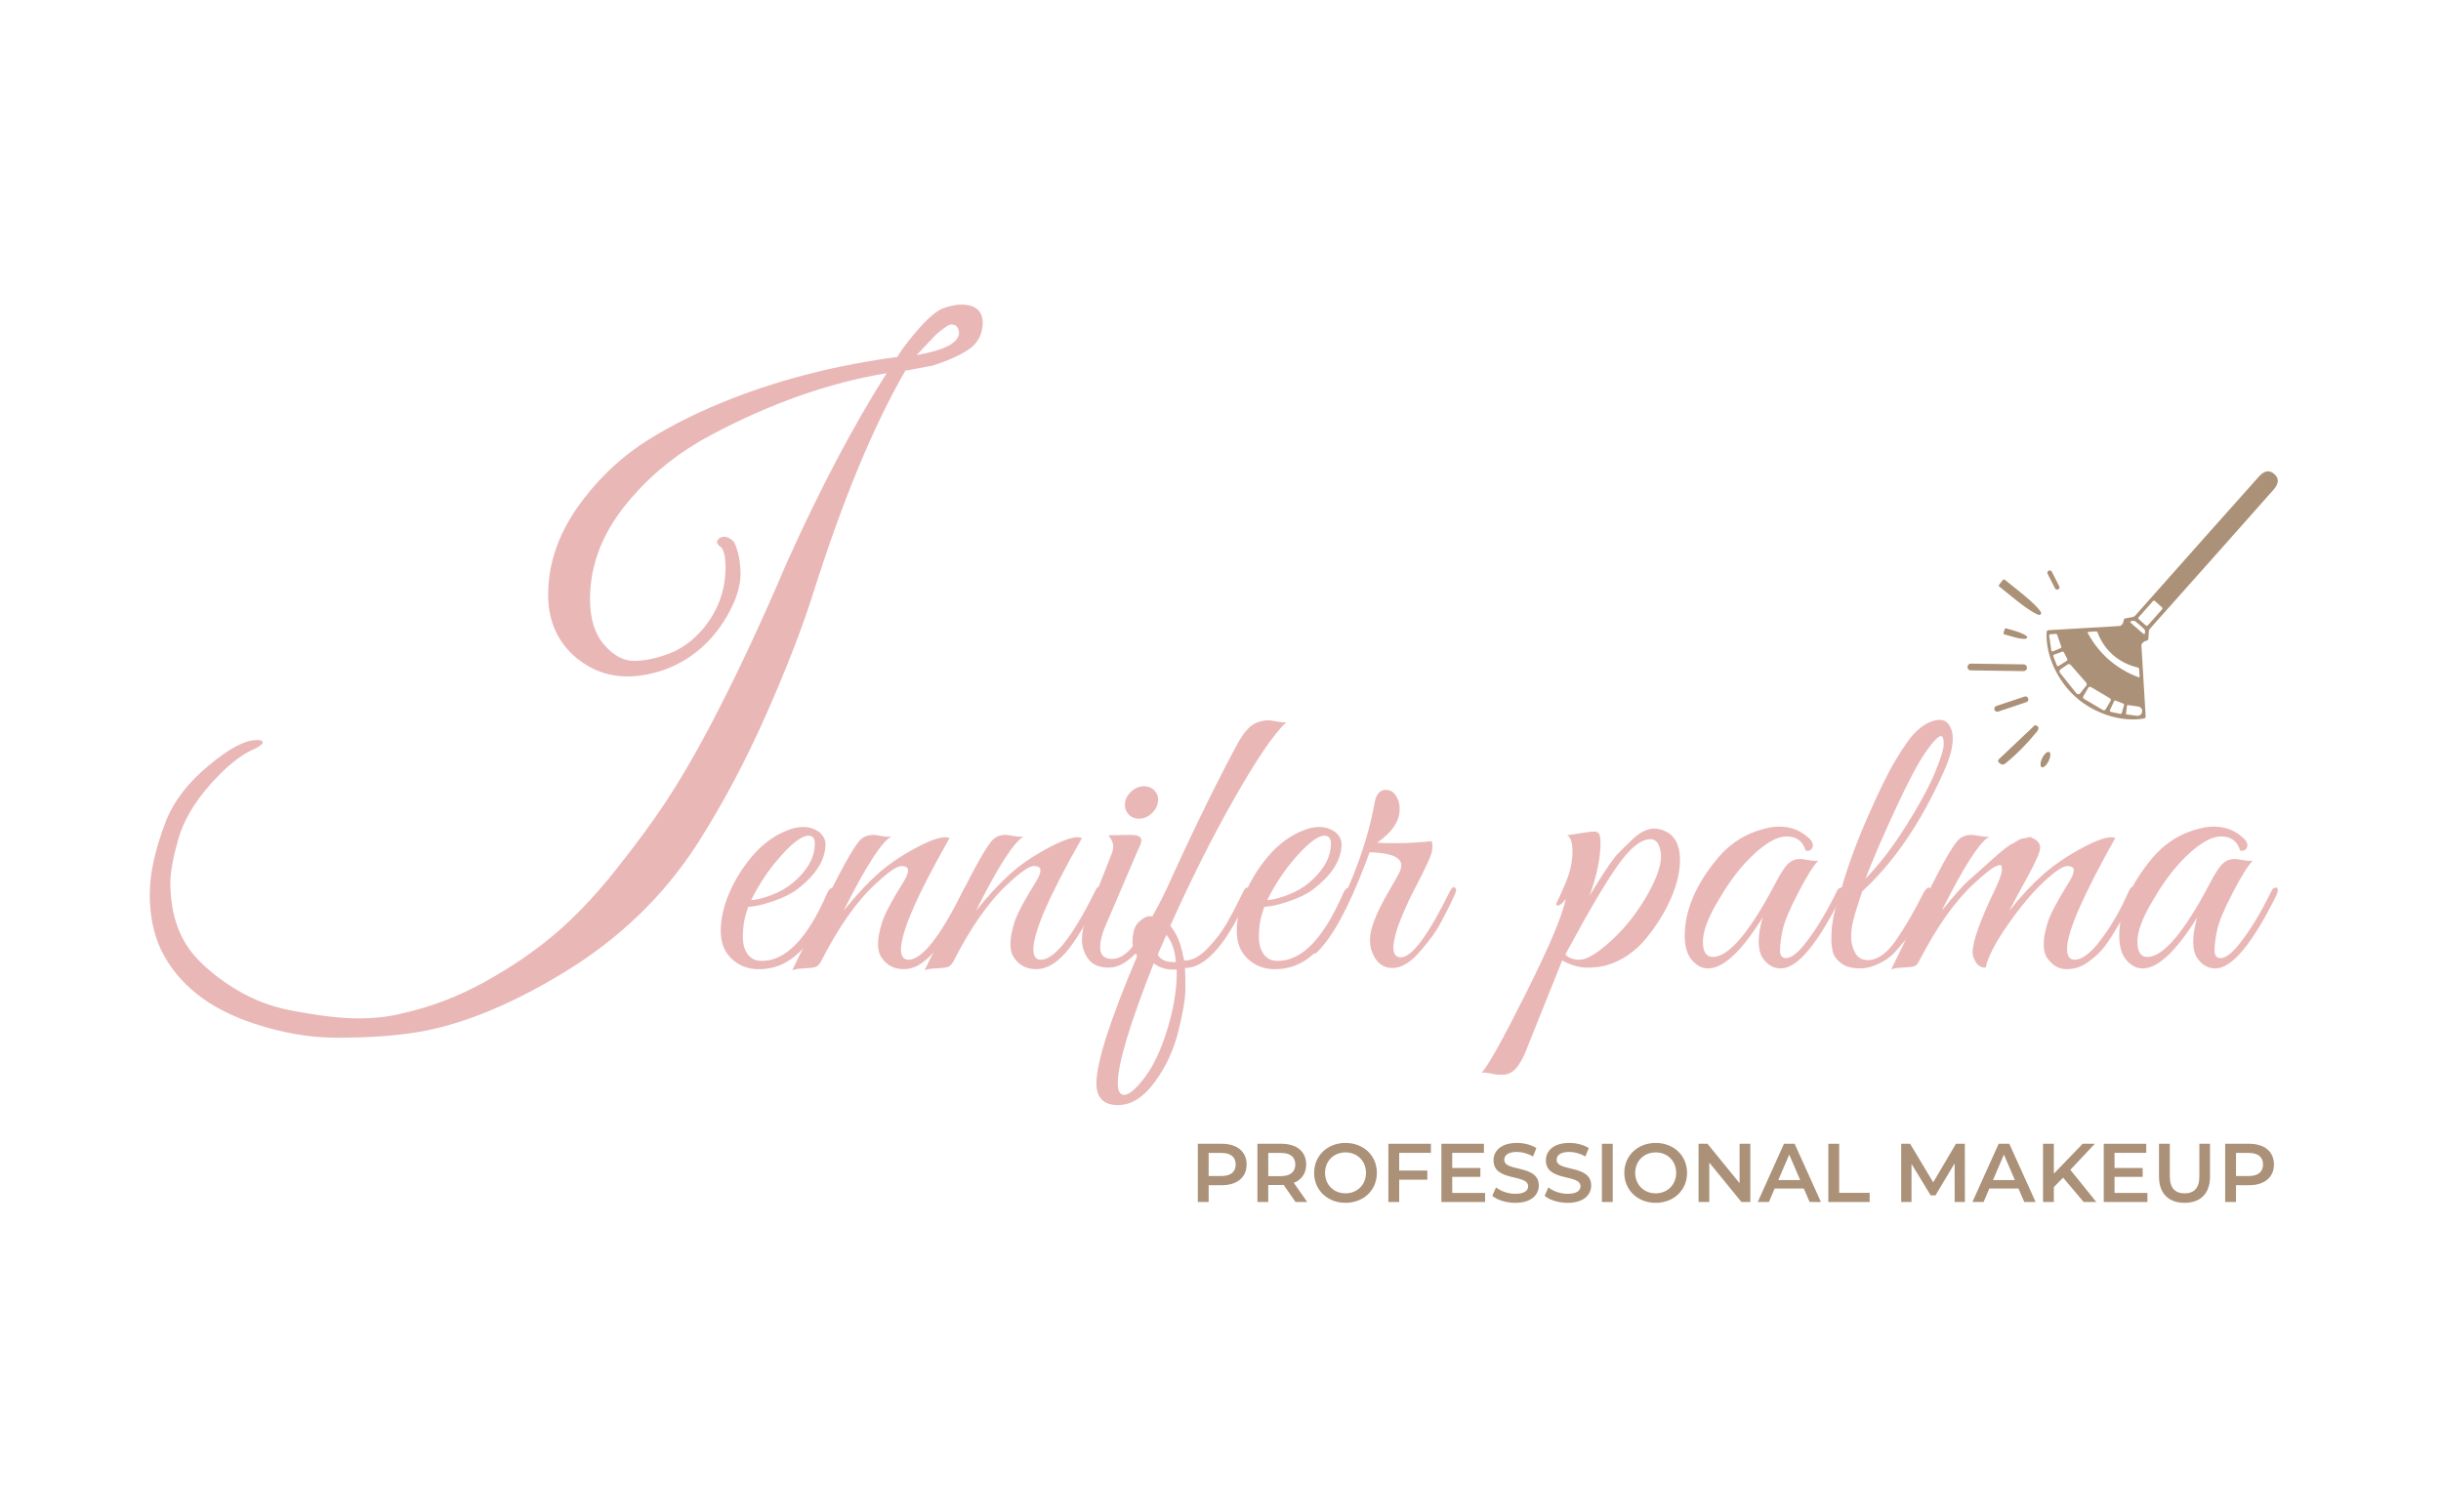 <svg width="163" height="101" viewBox="0 0 163 101" fill="none" xmlns="http://www.w3.org/2000/svg">
<path d="M83.243 77.782C83.243 78.638 82.61 79.166 81.587 79.166H80.709V80.288H79.986V76.399H81.587C82.61 76.399 83.243 76.922 83.243 77.782ZM82.515 77.782C82.515 77.293 82.188 77.01 81.554 77.01H80.709V78.554H81.554C82.187 78.554 82.515 78.272 82.515 77.782Z" fill="#AB9178"/>
<path d="M86.512 80.288L85.716 79.148C85.667 79.154 85.616 79.154 85.566 79.154H84.688V80.286H83.965V76.398H85.566C86.589 76.398 87.222 76.92 87.222 77.781C87.222 78.369 86.922 78.802 86.395 79.009L87.29 80.286H86.512V80.288ZM85.534 77.01H84.689V78.56H85.534C86.167 78.56 86.496 78.27 86.496 77.782C86.496 77.294 86.168 77.01 85.534 77.01Z" fill="#AB9178"/>
<path d="M87.752 78.343C87.752 77.192 88.642 76.343 89.847 76.343C91.053 76.343 91.942 77.187 91.942 78.343C91.942 79.498 91.053 80.343 89.847 80.343C88.642 80.343 87.752 79.493 87.752 78.343ZM91.215 78.343C91.215 77.548 90.632 76.975 89.847 76.975C89.063 76.975 88.481 77.548 88.481 78.343C88.481 79.138 89.064 79.709 89.847 79.709C90.63 79.709 91.215 79.136 91.215 78.343Z" fill="#AB9178"/>
<path d="M93.433 77.004V78.187H95.312V78.798H93.433V80.288H92.71V76.399H95.551V77.005H93.433V77.004Z" fill="#AB9178"/>
<path d="M99.169 79.682V80.288H96.251V76.399H99.091V77.005H96.974V78.016H98.853V78.609H96.974V79.682H99.169Z" fill="#AB9178"/>
<path d="M99.648 79.876L99.899 79.314C100.21 79.565 100.705 79.742 101.182 79.742C101.788 79.742 102.043 79.525 102.043 79.237C102.043 78.398 99.731 78.948 99.731 77.504C99.731 76.876 100.231 76.343 101.299 76.343C101.766 76.343 102.255 76.465 102.594 76.687L102.366 77.249C102.016 77.044 101.633 76.943 101.294 76.943C100.693 76.943 100.449 77.176 100.449 77.471C100.449 78.298 102.755 77.761 102.755 79.189C102.755 79.811 102.25 80.344 101.182 80.344C100.576 80.344 99.971 80.155 99.648 79.877V79.876Z" fill="#AB9178"/>
<path d="M103.145 79.876L103.395 79.314C103.706 79.565 104.201 79.742 104.679 79.742C105.285 79.742 105.54 79.525 105.54 79.237C105.54 78.398 103.228 78.948 103.228 77.504C103.228 76.876 103.728 76.343 104.795 76.343C105.262 76.343 105.752 76.465 106.091 76.687L105.863 77.249C105.513 77.044 105.129 76.943 104.79 76.943C104.189 76.943 103.945 77.176 103.945 77.471C103.945 78.298 106.252 77.761 106.252 79.189C106.252 79.811 105.746 80.344 104.679 80.344C104.073 80.344 103.468 80.155 103.145 79.877V79.876Z" fill="#AB9178"/>
<path d="M106.969 76.399H107.692V80.288H106.969V76.399Z" fill="#AB9178"/>
<path d="M108.465 78.343C108.465 77.192 109.354 76.343 110.56 76.343C111.765 76.343 112.655 77.187 112.655 78.343C112.655 79.498 111.765 80.343 110.56 80.343C109.354 80.343 108.465 79.493 108.465 78.343ZM111.928 78.343C111.928 77.548 111.344 76.975 110.56 76.975C109.775 76.975 109.193 77.548 109.193 78.343C109.193 79.138 109.776 79.709 110.56 79.709C111.343 79.709 111.928 79.136 111.928 78.343Z" fill="#AB9178"/>
<path d="M116.88 76.399V80.288H116.286L114.14 77.655V80.288H113.423V76.399H114.017L116.163 79.032V76.399H116.88Z" fill="#AB9178"/>
<path d="M120.449 79.387H118.504L118.121 80.286H117.376L119.127 76.398H119.837L121.594 80.286H120.838L120.449 79.387ZM120.21 78.821L119.477 77.121L118.748 78.821H120.21Z" fill="#AB9178"/>
<path d="M122.089 76.399H122.812V79.676H124.847V80.288H122.089V76.399Z" fill="#AB9178"/>
<path d="M130.526 80.288L130.521 77.71L129.243 79.843H128.921L127.643 77.742V80.286H126.954V76.398H127.548L129.093 78.975L130.61 76.398H131.204L131.209 80.286H130.525L130.526 80.288Z" fill="#AB9178"/>
<path d="M134.784 79.387H132.84L132.456 80.286H131.712L133.462 76.398H134.173L135.93 80.286H135.173L134.784 79.387ZM134.546 78.821L133.812 77.121L133.084 78.821H134.546Z" fill="#AB9178"/>
<path d="M137.765 78.66L137.148 79.293V80.288H136.425V76.399H137.148V78.394L139.071 76.399H139.882L138.249 78.138L139.983 80.288H139.138L137.765 78.66Z" fill="#AB9178"/>
<path d="M143.396 79.682V80.288H140.478V76.399H143.318V77.005H141.2V78.016H143.079V78.609H141.2V79.682H143.396Z" fill="#AB9178"/>
<path d="M144.168 78.593V76.399H144.891V78.565C144.891 79.365 145.252 79.71 145.881 79.71C146.51 79.71 146.865 79.365 146.865 78.565V76.399H147.576V78.593C147.576 79.726 146.937 80.343 145.876 80.343C144.815 80.343 144.17 79.726 144.17 78.593H144.168Z" fill="#AB9178"/>
<path d="M151.845 77.782C151.845 78.638 151.212 79.166 150.189 79.166H149.31V80.288H148.587V76.399H150.189C151.212 76.399 151.845 76.922 151.845 77.782ZM151.117 77.782C151.117 77.293 150.788 77.01 150.155 77.01H149.31V78.554H150.155C150.788 78.554 151.117 78.272 151.117 77.782Z" fill="#AB9178"/>
<path d="M151.869 31.663C152.056 31.828 152.129 32.016 152.09 32.227C152.062 32.373 151.968 32.538 151.807 32.721C150.115 34.636 147.367 37.727 143.564 41.997C143.519 42.048 143.494 42.108 143.49 42.179L143.458 42.667C143.452 42.733 143.419 42.774 143.354 42.789C143.213 42.825 143.11 42.887 143.043 42.974C143.008 43.018 142.992 43.069 142.996 43.127L143.278 47.844C143.283 47.93 143.243 47.981 143.158 47.995C141.573 48.262 139.788 47.609 138.616 46.568C137.443 45.526 136.586 43.832 136.665 42.227C136.67 42.142 136.716 42.097 136.802 42.092L141.521 41.816C141.579 41.812 141.627 41.79 141.667 41.752C141.746 41.675 141.796 41.564 141.815 41.42C141.823 41.356 141.86 41.317 141.925 41.305L142.406 41.215C142.476 41.202 142.534 41.171 142.579 41.121C146.373 36.844 149.123 33.754 150.827 31.849C150.989 31.668 151.142 31.556 151.284 31.51C151.49 31.447 151.685 31.498 151.871 31.663H151.869ZM137.373 42.396C137.359 42.359 137.323 42.336 137.284 42.339L136.916 42.365C136.867 42.37 136.832 42.41 136.835 42.458C136.835 42.461 136.835 42.462 136.835 42.465L136.977 43.439C136.984 43.486 137.028 43.518 137.076 43.512C137.083 43.512 137.09 43.509 137.097 43.506L137.594 43.296C137.636 43.278 137.657 43.233 137.642 43.19L137.371 42.398L137.373 42.396ZM137.343 44.438C137.362 44.485 137.414 44.506 137.46 44.489C137.465 44.486 137.469 44.485 137.475 44.481L138.017 44.134C138.055 44.108 138.069 44.057 138.047 44.017L137.817 43.572C137.797 43.532 137.75 43.514 137.707 43.529L137.165 43.729C137.118 43.746 137.095 43.798 137.113 43.845L137.343 44.438ZM138.651 46.312C138.707 46.382 138.809 46.394 138.879 46.339C138.888 46.331 138.898 46.323 138.906 46.312L139.309 45.803C139.358 45.741 139.355 45.654 139.304 45.595L138.273 44.414C138.219 44.352 138.127 44.34 138.058 44.387L137.591 44.71C137.518 44.761 137.5 44.861 137.551 44.935C137.554 44.938 137.555 44.941 137.558 44.943L138.652 46.312H138.651ZM139.622 45.89C139.563 45.855 139.486 45.875 139.452 45.934L139.112 46.508C139.077 46.567 139.098 46.643 139.157 46.678L140.428 47.43C140.487 47.465 140.563 47.445 140.598 47.386L140.938 46.812C140.972 46.753 140.952 46.676 140.893 46.642L139.622 45.89ZM140.834 44.076C141.418 44.577 142.072 44.963 142.795 45.234C142.851 45.254 142.878 45.234 142.874 45.176L142.843 44.706C142.839 44.638 142.806 44.596 142.74 44.581C142.13 44.442 141.585 44.168 141.108 43.762C140.639 43.344 140.292 42.843 140.07 42.258C140.047 42.195 140.001 42.167 139.933 42.174L139.462 42.209C139.403 42.213 139.389 42.241 139.417 42.294C139.783 42.973 140.255 43.567 140.833 44.076H140.834ZM140.891 47.438C140.872 47.478 140.889 47.526 140.93 47.545C140.935 47.548 140.94 47.549 140.947 47.55L141.591 47.683C141.632 47.691 141.673 47.666 141.685 47.626L141.835 47.096C141.846 47.056 141.825 47.014 141.787 46.998L141.272 46.798C141.231 46.784 141.187 46.801 141.168 46.84L140.892 47.437L140.891 47.438ZM142.036 47.124L141.961 47.674C141.958 47.694 141.972 47.714 141.993 47.717L142.67 47.81C142.85 47.836 143.014 47.731 143.036 47.576L143.046 47.512C143.066 47.357 142.937 47.213 142.757 47.187L142.08 47.092C142.06 47.089 142.04 47.103 142.037 47.124H142.036ZM142.703 41.969C142.853 42.108 142.994 42.229 143.126 42.332C143.187 42.379 143.22 42.364 143.23 42.286L143.236 42.223C143.247 42.134 143.226 42.062 143.173 42.013C143.078 41.925 142.984 41.837 142.89 41.752C142.794 41.671 142.696 41.591 142.595 41.509C142.538 41.463 142.465 41.451 142.377 41.474L142.315 41.49C142.24 41.508 142.229 41.544 142.284 41.599C142.405 41.715 142.543 41.839 142.703 41.967V41.969ZM143.892 40.143C143.856 40.111 143.8 40.114 143.767 40.151L142.808 41.231C142.776 41.268 142.779 41.324 142.817 41.356L143.297 41.782C143.333 41.815 143.389 41.812 143.421 41.774L144.38 40.694C144.412 40.658 144.41 40.601 144.372 40.569L143.892 40.143Z" fill="#AB9178"/>
<path d="M131.382 44.54L131.382 44.559C131.38 44.678 131.476 44.776 131.595 44.778L135.134 44.827C135.253 44.829 135.351 44.733 135.353 44.614L135.353 44.595C135.355 44.476 135.259 44.378 135.14 44.377L131.601 44.327C131.482 44.325 131.384 44.421 131.382 44.54Z" fill="#AB9178"/>
<path d="M135.19 46.528L133.304 47.158C133.203 47.192 133.149 47.302 133.182 47.403L133.185 47.409C133.218 47.51 133.328 47.565 133.429 47.531L135.315 46.9C135.416 46.866 135.471 46.757 135.437 46.656L135.435 46.65C135.401 46.548 135.292 46.494 135.19 46.528Z" fill="#AB9178"/>
<path d="M133.904 51.002C133.81 51.079 133.685 51.089 133.599 51.03L133.548 50.998C133.403 50.899 133.387 50.796 133.501 50.688L135.844 48.471C135.886 48.432 135.958 48.437 136.013 48.481L136.083 48.534C136.153 48.588 136.122 48.739 136.016 48.872C136.016 48.873 136.013 48.875 136.012 48.876C135.349 49.688 134.647 50.398 133.902 51.001L133.904 51.002Z" fill="#AB9178"/>
<path d="M133.748 38.734C133.777 38.698 133.831 38.693 133.869 38.722L134.938 39.58C135.77 40.249 136.378 40.876 136.296 40.983L136.233 41.062C136.153 41.17 135.41 40.714 134.575 40.044C134.573 40.042 134.571 40.04 134.569 40.038L133.503 39.181C133.465 39.151 133.46 39.096 133.489 39.059L133.748 38.735V38.734Z" fill="#AB9178"/>
<path d="M133.863 42.025C133.875 41.983 133.918 41.959 133.961 41.971L134.57 42.148C135.041 42.285 135.398 42.479 135.368 42.583L135.359 42.611C135.327 42.713 134.923 42.686 134.453 42.549L133.845 42.372C133.803 42.36 133.778 42.316 133.79 42.274L133.862 42.026L133.863 42.025Z" fill="#AB9178"/>
<path d="M136.796 50.843C136.934 50.563 136.951 50.29 136.834 50.232C136.717 50.175 136.51 50.355 136.373 50.634C136.235 50.914 136.218 51.187 136.335 51.245C136.452 51.302 136.659 51.122 136.796 50.843Z" fill="#AB9178"/>
<path d="M136.805 38.118L136.796 38.123C136.721 38.161 136.692 38.252 136.73 38.327L137.23 39.304C137.268 39.379 137.359 39.408 137.434 39.37L137.444 39.365C137.518 39.327 137.548 39.236 137.509 39.161L137.009 38.184C136.971 38.109 136.88 38.08 136.805 38.118Z" fill="#AB9178"/>
<path d="M62.249 24.427L60.456 24.761C58.316 28.457 56.258 33.43 54.284 39.682C53.533 42.044 52.476 44.761 51.115 47.831C49.753 50.902 48.238 53.742 46.57 56.355C44.318 59.856 41.322 62.738 37.584 65.002C33.845 67.266 30.433 68.608 27.348 69.025C25.93 69.219 24.317 69.317 22.51 69.317C20.704 69.317 18.841 68.997 16.923 68.359C13.92 67.359 11.863 65.719 10.751 63.441C10.251 62.384 10 61.148 10 59.731C10 58.315 10.376 56.647 11.125 54.73C11.654 53.453 12.584 52.257 13.919 51.146C15.253 50.034 16.295 49.465 17.046 49.437C17.38 49.41 17.547 49.465 17.547 49.603C17.518 49.714 17.337 49.853 17.005 50.02C16.114 50.382 15.129 51.172 14.043 52.395C12.96 53.617 12.244 54.847 11.896 56.084C11.549 57.32 11.375 58.273 11.375 58.939C11.375 60.967 11.916 62.607 13.002 63.857C13.752 64.691 14.683 65.442 15.795 66.108C16.907 66.776 18.102 67.234 19.381 67.483C21.271 67.844 22.773 68.025 23.885 68.025C24.997 68.025 25.984 67.914 26.846 67.691C28.737 67.274 30.564 66.58 32.33 65.607C34.095 64.633 35.659 63.571 37.021 62.418C38.382 61.265 39.738 59.84 41.087 58.146C42.435 56.45 43.569 54.908 44.486 53.52C45.403 52.131 46.376 50.463 47.404 48.518C49.073 45.351 50.783 41.711 52.533 37.599C54.728 32.709 56.953 28.485 59.205 24.928C55.341 25.568 51.407 26.957 47.404 29.096C45.375 30.18 43.637 31.555 42.193 33.222C40.33 35.335 39.399 37.599 39.399 40.016C39.399 41.321 39.712 42.336 40.337 43.059C40.963 43.781 41.623 44.143 42.317 44.143C43.012 44.143 43.776 43.99 44.611 43.684C45.445 43.379 46.196 42.851 46.862 42.1C47.919 40.877 48.448 39.474 48.448 37.89C48.448 37.222 48.35 36.778 48.155 36.556C47.821 36.333 47.793 36.126 48.072 35.93C48.378 35.764 48.697 35.86 49.031 36.222C49.309 36.833 49.448 37.549 49.448 38.368C49.448 39.187 49.142 40.126 48.531 41.182C47.502 42.932 46.085 44.127 44.277 44.766C43.443 45.045 42.65 45.183 41.9 45.183C40.649 45.183 39.524 44.781 38.522 43.974C37.242 42.919 36.604 41.501 36.604 39.723C36.604 37.473 37.41 35.32 39.022 33.264C40.245 31.679 41.684 30.373 43.338 29.345C44.992 28.319 46.861 27.402 48.947 26.595C52.31 25.289 55.966 24.372 59.913 23.844C60.247 23.289 60.747 22.635 61.414 21.886C62.08 21.136 62.637 20.691 63.082 20.552C63.526 20.414 63.888 20.344 64.166 20.344C65.138 20.344 65.625 20.761 65.625 21.595C65.597 22.345 65.291 22.922 64.708 23.324C64.124 23.727 63.303 24.095 62.248 24.428L62.249 24.427ZM63.542 21.676C63.486 21.676 63.424 21.691 63.354 21.718C63.285 21.746 63.188 21.809 63.062 21.906C62.937 22.003 62.818 22.093 62.708 22.176C62.597 22.259 62.464 22.384 62.312 22.552C62.159 22.718 62.035 22.851 61.937 22.947C61.839 23.045 61.708 23.183 61.541 23.364C61.375 23.545 61.264 23.663 61.207 23.718C63.125 23.384 64.07 22.871 64.042 22.176C63.986 21.843 63.82 21.676 63.542 21.676Z" fill="#EAB7B7"/>
<path d="M49.975 60.569C49.728 61.167 49.605 61.836 49.605 62.575C49.605 63.068 49.715 63.459 49.935 63.749C50.155 64.04 50.467 64.184 50.872 64.184C52.474 64.184 53.926 62.681 55.228 59.672C55.352 59.391 55.501 59.268 55.678 59.303C55.747 59.32 55.783 59.364 55.783 59.434C55.783 59.504 55.585 59.966 55.189 60.82C54.794 61.674 54.393 62.364 53.988 62.891C53.09 64.123 51.981 64.738 50.662 64.738C49.958 64.738 49.359 64.51 48.866 64.052C48.372 63.595 48.127 62.97 48.127 62.178C48.127 61.386 48.316 60.547 48.694 59.658C49.072 58.77 49.587 57.942 50.239 57.176C50.89 56.411 51.638 55.853 52.483 55.501C52.888 55.325 53.276 55.237 53.644 55.237C54.013 55.237 54.356 55.343 54.674 55.553C54.973 55.8 55.124 56.072 55.124 56.371C55.124 57.426 54.491 58.438 53.223 59.406C52.836 59.705 52.29 59.973 51.586 60.21C50.882 60.447 50.345 60.567 49.975 60.567V60.569ZM54.41 56.347C54.41 55.995 54.269 55.819 53.988 55.819C53.494 55.819 52.747 56.426 51.744 57.639C51.146 58.378 50.617 59.205 50.16 60.12C50.459 60.12 50.895 60.014 51.468 59.804C52.039 59.592 52.537 59.312 52.959 58.959C53.927 58.132 54.411 57.262 54.411 56.347H54.41Z" fill="#EAB7B7"/>
<path d="M63.411 55.977C61.246 59.777 60.164 62.257 60.164 63.418C60.164 63.875 60.332 64.104 60.666 64.104C61.563 64.104 62.769 62.583 64.283 59.538C64.388 59.292 64.493 59.195 64.599 59.249C64.705 59.301 64.757 59.372 64.757 59.459C64.757 59.546 64.722 59.654 64.651 59.776C63.718 61.659 62.931 62.955 62.288 63.668C61.646 64.382 61.004 64.737 60.361 64.737C59.719 64.737 59.23 64.49 58.895 63.998C58.72 63.77 58.631 63.457 58.631 63.061C58.631 62.666 58.72 62.186 58.895 61.623C59.071 61.06 59.555 60.146 60.348 58.879C60.541 58.562 60.637 58.312 60.637 58.127C60.637 57.942 60.487 57.849 60.188 57.849C59.889 57.849 59.316 58.245 58.471 59.037C57.204 60.198 55.981 61.941 54.802 64.262C54.696 64.438 54.578 64.548 54.445 64.592C54.314 64.636 54.054 64.667 53.666 64.684C53.28 64.702 53.024 64.746 52.9 64.817C53.182 64.254 53.736 63.101 54.563 61.36C56.041 58.281 57.01 56.522 57.467 56.083C57.679 55.872 57.968 55.766 58.339 55.766C58.408 55.766 58.59 55.793 58.88 55.845C59.172 55.899 59.386 55.907 59.527 55.872C58.875 56.225 57.81 57.877 56.332 60.833C57.16 59.813 57.912 58.999 58.59 58.392C59.267 57.785 60.081 57.222 61.032 56.703C61.983 56.184 62.677 55.924 63.117 55.924C63.223 55.924 63.32 55.942 63.408 55.978L63.411 55.977Z" fill="#EAB7B7"/>
<path d="M72.25 55.977C70.086 59.777 69.003 62.257 69.003 63.418C69.003 63.875 69.171 64.104 69.505 64.104C70.402 64.104 71.608 62.583 73.122 59.538C73.228 59.292 73.332 59.195 73.439 59.249C73.544 59.301 73.597 59.372 73.597 59.459C73.597 59.546 73.562 59.654 73.491 59.776C72.557 61.659 71.77 62.955 71.128 63.668C70.485 64.382 69.843 64.737 69.201 64.737C68.558 64.737 68.07 64.49 67.735 63.998C67.559 63.77 67.47 63.457 67.47 63.061C67.47 62.666 67.559 62.186 67.735 61.623C67.91 61.06 68.394 60.146 69.187 58.879C69.38 58.562 69.477 58.312 69.477 58.127C69.477 57.942 69.326 57.849 69.028 57.849C68.728 57.849 68.156 58.245 67.311 59.037C66.043 60.198 64.82 61.941 63.642 64.262C63.535 64.438 63.417 64.548 63.285 64.592C63.153 64.636 62.893 64.667 62.505 64.684C62.119 64.702 61.863 64.746 61.74 64.817C62.021 64.254 62.575 63.101 63.403 61.36C64.881 58.281 65.849 56.522 66.306 56.083C66.518 55.872 66.808 55.766 67.178 55.766C67.248 55.766 67.429 55.793 67.72 55.845C68.011 55.899 68.225 55.907 68.366 55.872C67.715 56.225 66.65 57.877 65.172 60.833C65.999 59.813 66.752 58.999 67.429 58.392C68.106 57.785 68.92 57.222 69.871 56.703C70.822 56.184 71.517 55.924 71.957 55.924C72.062 55.924 72.159 55.942 72.248 55.978L72.25 55.977Z" fill="#EAB7B7"/>
<path d="M74.282 64.052C74.616 64.052 74.969 63.884 75.338 63.55C75.988 62.9 76.816 61.572 77.82 59.566C77.944 59.302 78.067 59.223 78.19 59.329C78.225 59.364 78.243 59.422 78.243 59.501C78.243 59.58 78.171 59.774 78.031 60.081C77.89 60.389 77.762 60.666 77.648 60.912C77.534 61.159 77.314 61.558 76.989 62.113C76.663 62.667 76.368 63.095 76.105 63.394C75.383 64.221 74.701 64.633 74.058 64.633C73.416 64.633 72.953 64.44 72.671 64.053C72.39 63.666 72.249 63.235 72.249 62.76C72.249 62.284 72.363 61.766 72.592 61.203L74.282 56.902C74.317 56.796 74.335 56.655 74.335 56.479C74.335 56.304 74.228 56.075 74.018 55.793L75.47 55.766C75.876 55.766 76.113 55.841 76.184 55.99C76.254 56.14 76.201 56.372 76.026 56.69L73.913 61.624C73.614 62.276 73.464 62.829 73.464 63.286C73.464 63.797 73.736 64.052 74.282 64.052ZM76.869 54.367C76.623 54.578 76.35 54.683 76.051 54.683C75.752 54.683 75.515 54.577 75.338 54.367C75.162 54.156 75.091 53.9 75.127 53.601C75.179 53.302 75.33 53.046 75.576 52.836C75.823 52.624 76.095 52.52 76.394 52.52C76.694 52.52 76.936 52.625 77.12 52.836C77.305 53.046 77.371 53.302 77.319 53.601C77.266 53.9 77.116 54.155 76.869 54.367Z" fill="#EAB7B7"/>
<path d="M74.667 73.816C73.698 73.816 73.214 73.332 73.214 72.364C73.214 70.974 74.121 68.142 75.934 63.867C75.724 63.516 75.618 63.225 75.618 62.995C75.618 62.257 75.785 61.765 76.119 61.518C76.366 61.308 76.573 61.202 76.74 61.202C76.908 61.202 77.018 61.211 77.07 61.229C79.076 56.707 80.88 52.951 82.483 49.961C82.799 49.328 83.125 48.861 83.459 48.562C83.793 48.264 84.216 48.113 84.727 48.113C84.796 48.113 84.973 48.14 85.255 48.193C85.537 48.245 85.747 48.262 85.889 48.245C85.062 49.02 83.9 50.726 82.404 53.364C80.907 56.004 79.491 58.827 78.152 61.835C78.557 62.328 78.839 62.987 78.997 63.813L79.076 64.156H79.156C79.63 64.156 80.132 63.879 80.66 63.325C81.189 62.772 81.619 62.199 81.954 61.609C82.288 61.02 82.562 60.501 82.773 60.053C82.983 59.604 83.116 59.363 83.168 59.328C83.221 59.293 83.269 59.28 83.313 59.288C83.357 59.297 83.396 59.315 83.433 59.34C83.467 59.367 83.485 59.411 83.485 59.471C83.485 59.532 83.467 59.599 83.433 59.67C81.971 62.994 80.537 64.658 79.129 64.658C79.146 64.939 79.156 65.4 79.156 66.042C79.156 66.684 78.997 67.639 78.681 68.906C78.364 70.172 77.832 71.306 77.084 72.309C76.335 73.312 75.531 73.813 74.668 73.813L74.667 73.816ZM74.641 72.364C74.641 72.874 74.782 73.129 75.064 73.129C75.398 73.129 75.86 72.738 76.449 71.955C77.039 71.172 77.541 70.099 77.954 68.735C78.367 67.372 78.575 66.136 78.575 65.028V64.763H78.338C77.826 64.763 77.396 64.623 77.043 64.341C75.442 68.387 74.641 71.061 74.641 72.364ZM78.363 64.263H78.521C78.469 63.508 78.257 62.9 77.888 62.443L77.308 63.762C77.483 64.096 77.836 64.263 78.363 64.263Z" fill="#EAB7B7"/>
<path d="M84.436 60.569C84.189 61.167 84.065 61.836 84.065 62.575C84.065 63.068 84.175 63.459 84.395 63.749C84.615 64.04 84.928 64.184 85.333 64.184C86.934 64.184 88.386 62.681 89.689 59.672C89.812 59.391 89.961 59.268 90.138 59.303C90.208 59.32 90.244 59.364 90.244 59.434C90.244 59.504 90.045 59.966 89.65 60.82C89.254 61.674 88.853 62.364 88.448 62.891C87.551 64.123 86.442 64.738 85.122 64.738C84.418 64.738 83.82 64.51 83.326 64.052C82.833 63.595 82.587 62.97 82.587 62.178C82.587 61.386 82.776 60.547 83.155 59.658C83.533 58.77 84.048 57.942 84.7 57.176C85.35 56.411 86.099 55.853 86.943 55.501C87.348 55.325 87.736 55.237 88.105 55.237C88.474 55.237 88.817 55.343 89.135 55.553C89.434 55.8 89.584 56.072 89.584 56.371C89.584 57.426 88.951 58.438 87.684 59.406C87.296 59.705 86.75 59.973 86.046 60.21C85.342 60.447 84.806 60.567 84.436 60.567V60.569ZM88.871 56.347C88.871 55.995 88.73 55.819 88.448 55.819C87.955 55.819 87.208 56.426 86.204 57.639C85.606 58.378 85.078 59.205 84.621 60.12C84.92 60.12 85.356 60.014 85.928 59.804C86.499 59.592 86.997 59.312 87.419 58.959C88.388 58.132 88.872 57.262 88.872 56.347H88.871Z" fill="#EAB7B7"/>
<path d="M93.463 54.05C93.463 54.841 92.961 55.591 91.958 56.293C92.309 56.31 92.78 56.32 93.37 56.32C93.96 56.32 94.703 56.276 95.601 56.188C95.635 56.241 95.653 56.383 95.653 56.611C95.653 56.839 95.547 57.178 95.336 57.627C95.124 58.076 94.935 58.463 94.769 58.788C94.601 59.113 94.443 59.42 94.294 59.711C94.144 60.001 93.978 60.357 93.793 60.78C93.608 61.202 93.453 61.589 93.331 61.941C92.891 63.277 92.961 63.946 93.542 63.946C94.281 63.946 95.373 62.477 96.816 59.538C96.939 59.31 97.04 59.222 97.119 59.274C97.198 59.328 97.238 59.394 97.238 59.473C97.238 59.552 97.124 59.825 96.895 60.29C96.665 60.757 96.42 61.237 96.156 61.729C95.892 62.222 95.478 62.793 94.915 63.444C94.246 64.254 93.604 64.659 92.988 64.659C92.301 64.659 91.827 64.246 91.562 63.419C91.51 63.261 91.483 63.024 91.483 62.706C91.483 62.388 91.584 61.967 91.786 61.439C91.989 60.911 92.309 60.269 92.751 59.513C93.191 58.757 93.437 58.312 93.49 58.18C93.542 58.049 93.569 57.922 93.569 57.798C93.569 57.254 92.865 56.963 91.456 56.927L91.14 57.772C90.031 60.674 88.966 62.619 87.945 63.604C87.77 63.762 87.681 63.71 87.681 63.446C87.681 63.394 87.699 63.332 87.734 63.261C88.719 61.959 89.572 60.42 90.295 58.643C91.017 56.867 91.518 55.178 91.8 53.576C91.906 53.03 92.151 52.758 92.539 52.758C92.926 52.758 93.208 53.005 93.384 53.497C93.436 53.655 93.463 53.84 93.463 54.05Z" fill="#EAB7B7"/>
<path d="M112.182 57.455C112.182 58.23 111.98 59.083 111.575 60.014C111.17 60.947 110.611 61.844 109.898 62.706C109.185 63.568 108.319 64.158 107.298 64.474C106.91 64.58 106.467 64.632 105.965 64.632C105.463 64.632 104.913 64.474 104.315 64.158L101.807 70.412C101.543 70.975 101.298 71.344 101.068 71.521C100.84 71.697 100.619 71.785 100.409 71.785H100.026C99.982 71.785 99.824 71.758 99.552 71.706C99.279 71.652 99.073 71.635 98.931 71.652C99.318 71.284 100.3 69.528 101.874 66.388C103.449 63.248 104.343 61.132 104.554 60.042C104.36 60.324 104.176 60.474 104 60.492C103.894 60.492 103.894 60.391 104 60.188C104.106 59.986 104.282 59.595 104.529 59.014C104.845 58.258 105.003 57.559 105.003 56.916C105.003 56.274 104.88 55.9 104.633 55.794C105.69 55.619 106.306 55.534 106.481 55.544C106.657 55.553 106.767 55.628 106.811 55.768C106.855 55.908 106.877 56.066 106.877 56.242C106.877 57.316 106.63 58.512 106.138 59.831L106.666 58.986C107.299 57.966 107.762 57.306 108.052 57.008C108.343 56.709 108.654 56.4 108.989 56.084C109.499 55.592 109.992 55.345 110.467 55.345C110.608 55.345 110.739 55.363 110.863 55.399C111.743 55.628 112.182 56.313 112.182 57.458V57.455ZM110.915 57.191C110.915 56.91 110.857 56.65 110.743 56.412C110.629 56.175 110.448 56.056 110.202 56.056C109.585 56.056 108.868 56.627 108.05 57.772C107.232 58.916 106.057 60.911 104.526 63.762C104.754 63.991 105.072 64.105 105.477 64.105C105.882 64.105 106.453 63.798 107.193 63.182C108.372 62.197 109.358 60.974 110.151 59.513C110.66 58.562 110.916 57.789 110.916 57.191H110.915Z" fill="#EAB7B7"/>
<path d="M120.076 59.632C119.496 60.75 119.148 61.585 119.033 62.139C118.919 62.693 118.861 63.142 118.861 63.485C118.861 63.828 118.993 63.999 119.257 63.999C119.591 63.999 120.005 63.691 120.498 63.076C121.219 62.179 121.933 61.009 122.637 59.566C122.706 59.408 122.786 59.32 122.874 59.303C123.015 59.25 123.086 59.303 123.086 59.461C123.086 59.549 123.059 59.655 123.007 59.777C121.387 63.049 120.024 64.686 118.915 64.686C118.404 64.686 117.991 64.439 117.674 63.947C117.516 63.683 117.437 63.332 117.437 62.892C117.437 62.453 117.524 61.916 117.701 61.282C116.293 63.552 115.078 64.686 114.057 64.686C113.776 64.686 113.521 64.599 113.292 64.422C112.763 64.052 112.499 63.419 112.499 62.522C112.499 60.798 113.247 59.048 114.743 57.27C115.588 56.285 116.626 55.643 117.858 55.344C118.192 55.257 118.509 55.213 118.809 55.213C119.619 55.213 120.304 55.494 120.869 56.057C121.045 56.252 121.097 56.435 121.027 56.611C120.956 56.786 120.807 56.857 120.578 56.821C120.384 56.188 119.961 55.871 119.311 55.871C118.554 55.871 117.621 56.469 116.512 57.666C115.879 58.37 115.289 59.197 114.743 60.147C114.056 61.29 113.713 62.206 113.713 62.891C113.713 63.576 113.933 63.92 114.373 63.92C115.429 63.92 116.811 62.303 118.518 59.065C118.852 58.415 119.134 57.97 119.363 57.733C119.591 57.495 119.882 57.376 120.235 57.376C120.304 57.376 120.485 57.403 120.775 57.455C121.066 57.508 121.281 57.517 121.422 57.482C121.105 57.798 120.656 58.516 120.075 59.632H120.076Z" fill="#EAB7B7"/>
<path d="M124.116 60.265C123.975 60.678 123.856 61.075 123.759 61.453C123.663 61.831 123.614 62.21 123.614 62.587C123.614 62.963 123.702 63.317 123.879 63.643C124.054 63.969 124.336 64.131 124.723 64.131C125.356 64.131 125.973 63.705 126.572 62.851C127.17 61.998 127.803 60.911 128.472 59.592C128.613 59.345 128.744 59.249 128.868 59.303C128.955 59.373 128.974 59.465 128.92 59.58C128.868 59.694 128.756 59.941 128.59 60.319C128.422 60.697 128.299 60.961 128.22 61.109C128.141 61.26 128 61.524 127.797 61.902C127.595 62.28 127.419 62.561 127.269 62.746C127.119 62.931 126.916 63.168 126.661 63.458C126.407 63.748 126.164 63.963 125.936 64.104C125.319 64.492 124.738 64.684 124.194 64.684C123.649 64.684 123.225 64.565 122.926 64.328C122.627 64.091 122.446 63.836 122.385 63.562C122.323 63.29 122.292 63.048 122.292 62.837C122.292 62.627 122.3 62.353 122.319 62.02C122.371 61.457 122.481 60.911 122.649 60.383C122.816 59.855 122.909 59.556 122.926 59.486C123.331 58.026 123.907 56.434 124.655 54.71C125.403 52.986 126.036 51.688 126.555 50.817C127.074 49.946 127.484 49.352 127.783 49.036C128.381 48.403 128.971 48.085 129.552 48.085C129.957 48.085 130.229 48.375 130.37 48.957C130.387 49.062 130.396 49.194 130.396 49.352C130.396 49.95 130.186 50.707 129.763 51.621C128.249 54.982 126.445 57.62 124.351 59.538C124.333 59.609 124.254 59.851 124.113 60.264L124.116 60.265ZM127.231 55.238C128.111 53.848 128.758 52.664 129.172 51.688C129.585 50.713 129.793 50.048 129.793 49.697C129.793 49.345 129.731 49.168 129.608 49.168C129.432 49.168 129.097 49.516 128.605 50.21C128.111 50.906 127.447 52.154 126.612 53.958C125.776 55.761 125.094 57.34 124.565 58.694C125.462 57.78 126.352 56.627 127.231 55.237V55.238Z" fill="#EAB7B7"/>
<path d="M141.25 55.977C139.103 59.794 138.029 62.257 138.029 63.365C138.029 63.859 138.196 64.104 138.53 64.104C138.953 64.104 139.437 63.788 139.983 63.154C140.81 62.151 141.532 60.946 142.147 59.538C142.253 59.292 142.359 59.195 142.464 59.249C142.57 59.301 142.622 59.372 142.622 59.459C142.622 59.546 142.533 59.768 142.358 60.119L141.935 60.963C141.829 61.174 141.596 61.58 141.235 62.178C140.875 62.776 140.566 63.217 140.311 63.497C140.056 63.778 139.731 64.056 139.335 64.328C138.939 64.601 138.49 64.737 137.988 64.737C137.487 64.737 137.06 64.49 136.708 63.998C136.549 63.77 136.47 63.457 136.47 63.061C136.47 62.666 136.559 62.186 136.734 61.623C136.91 61.06 137.394 60.146 138.187 58.879C138.38 58.562 138.478 58.312 138.478 58.127C138.478 57.942 138.333 57.849 138.042 57.849C137.751 57.849 137.228 58.202 136.472 58.904C135.715 59.608 134.919 60.559 134.083 61.754C133.246 62.951 132.75 63.91 132.592 64.631C132.293 64.631 132.073 64.507 131.932 64.262C131.791 64.016 131.72 63.805 131.72 63.628C131.72 62.907 132.204 61.536 133.172 59.511C133.489 58.843 133.657 58.391 133.674 58.152C133.691 57.915 133.661 57.792 133.581 57.782C133.502 57.774 133.392 57.805 133.251 57.875C132.935 58.033 132.451 58.42 131.799 59.036C130.567 60.162 129.353 61.877 128.155 64.182C128.067 64.376 127.957 64.494 127.825 64.538C127.694 64.583 127.434 64.613 127.046 64.631C126.66 64.648 126.404 64.692 126.28 64.762C126.597 64.147 127.152 62.994 127.943 61.305C129.369 58.28 130.32 56.537 130.795 56.08C131.006 55.869 131.296 55.764 131.666 55.764C131.736 55.764 131.917 55.79 132.208 55.843C132.499 55.896 132.714 55.904 132.855 55.869C132.203 56.222 131.138 57.875 129.66 60.831C130.487 59.81 131.082 59.142 131.442 58.825C131.803 58.509 132.071 58.272 132.247 58.113C132.423 57.955 132.559 57.832 132.656 57.743C132.753 57.656 132.893 57.529 133.078 57.361C133.264 57.194 133.404 57.072 133.501 56.993C133.598 56.914 133.734 56.804 133.91 56.663C134.086 56.522 134.222 56.43 134.319 56.386C134.416 56.341 134.547 56.266 134.715 56.162C134.882 56.056 135.006 56.004 135.085 56.004C135.164 56.004 135.274 55.982 135.415 55.938C135.556 55.894 135.652 55.907 135.706 55.978C136.057 56.119 136.234 56.339 136.234 56.638C136.234 56.902 135.935 57.579 135.337 58.67C134.739 59.761 134.351 60.482 134.176 60.833C134.949 59.867 135.69 59.069 136.394 58.446C137.098 57.821 137.929 57.245 138.888 56.718C139.847 56.19 140.547 55.926 140.987 55.926C141.093 55.926 141.18 55.943 141.251 55.979L141.25 55.977Z" fill="#EAB7B7"/>
<path d="M149.092 59.632C148.511 60.75 148.164 61.585 148.048 62.139C147.934 62.693 147.877 63.142 147.877 63.485C147.877 63.828 148.008 63.999 148.272 63.999C148.606 63.999 149.02 63.691 149.513 63.076C150.234 62.179 150.948 61.009 151.652 59.566C151.722 59.408 151.801 59.32 151.889 59.303C152.03 59.25 152.101 59.303 152.101 59.461C152.101 59.549 152.074 59.655 152.022 59.777C150.402 63.049 149.039 64.686 147.93 64.686C147.419 64.686 147.006 64.439 146.69 63.947C146.531 63.683 146.452 63.332 146.452 62.892C146.452 62.453 146.539 61.916 146.716 61.282C145.308 63.552 144.093 64.686 143.073 64.686C142.791 64.686 142.536 64.599 142.307 64.422C141.778 64.052 141.514 63.419 141.514 62.522C141.514 60.798 142.263 59.048 143.758 57.27C144.603 56.285 145.641 55.643 146.873 55.344C147.207 55.257 147.524 55.213 147.824 55.213C148.634 55.213 149.32 55.494 149.884 56.057C150.06 56.252 150.112 56.435 150.042 56.611C149.971 56.786 149.822 56.857 149.593 56.821C149.399 56.188 148.976 55.871 148.326 55.871C147.569 55.871 146.636 56.469 145.527 57.666C144.894 58.37 144.304 59.197 143.758 60.147C143.071 61.29 142.728 62.206 142.728 62.891C142.728 63.576 142.948 63.92 143.388 63.92C144.445 63.92 145.826 62.303 147.533 59.065C147.867 58.415 148.149 57.97 148.378 57.733C148.606 57.495 148.897 57.376 149.25 57.376C149.32 57.376 149.501 57.403 149.79 57.455C150.081 57.508 150.296 57.517 150.437 57.482C150.12 57.798 149.671 58.516 149.09 59.632H149.092Z" fill="#EAB7B7"/>
</svg>

